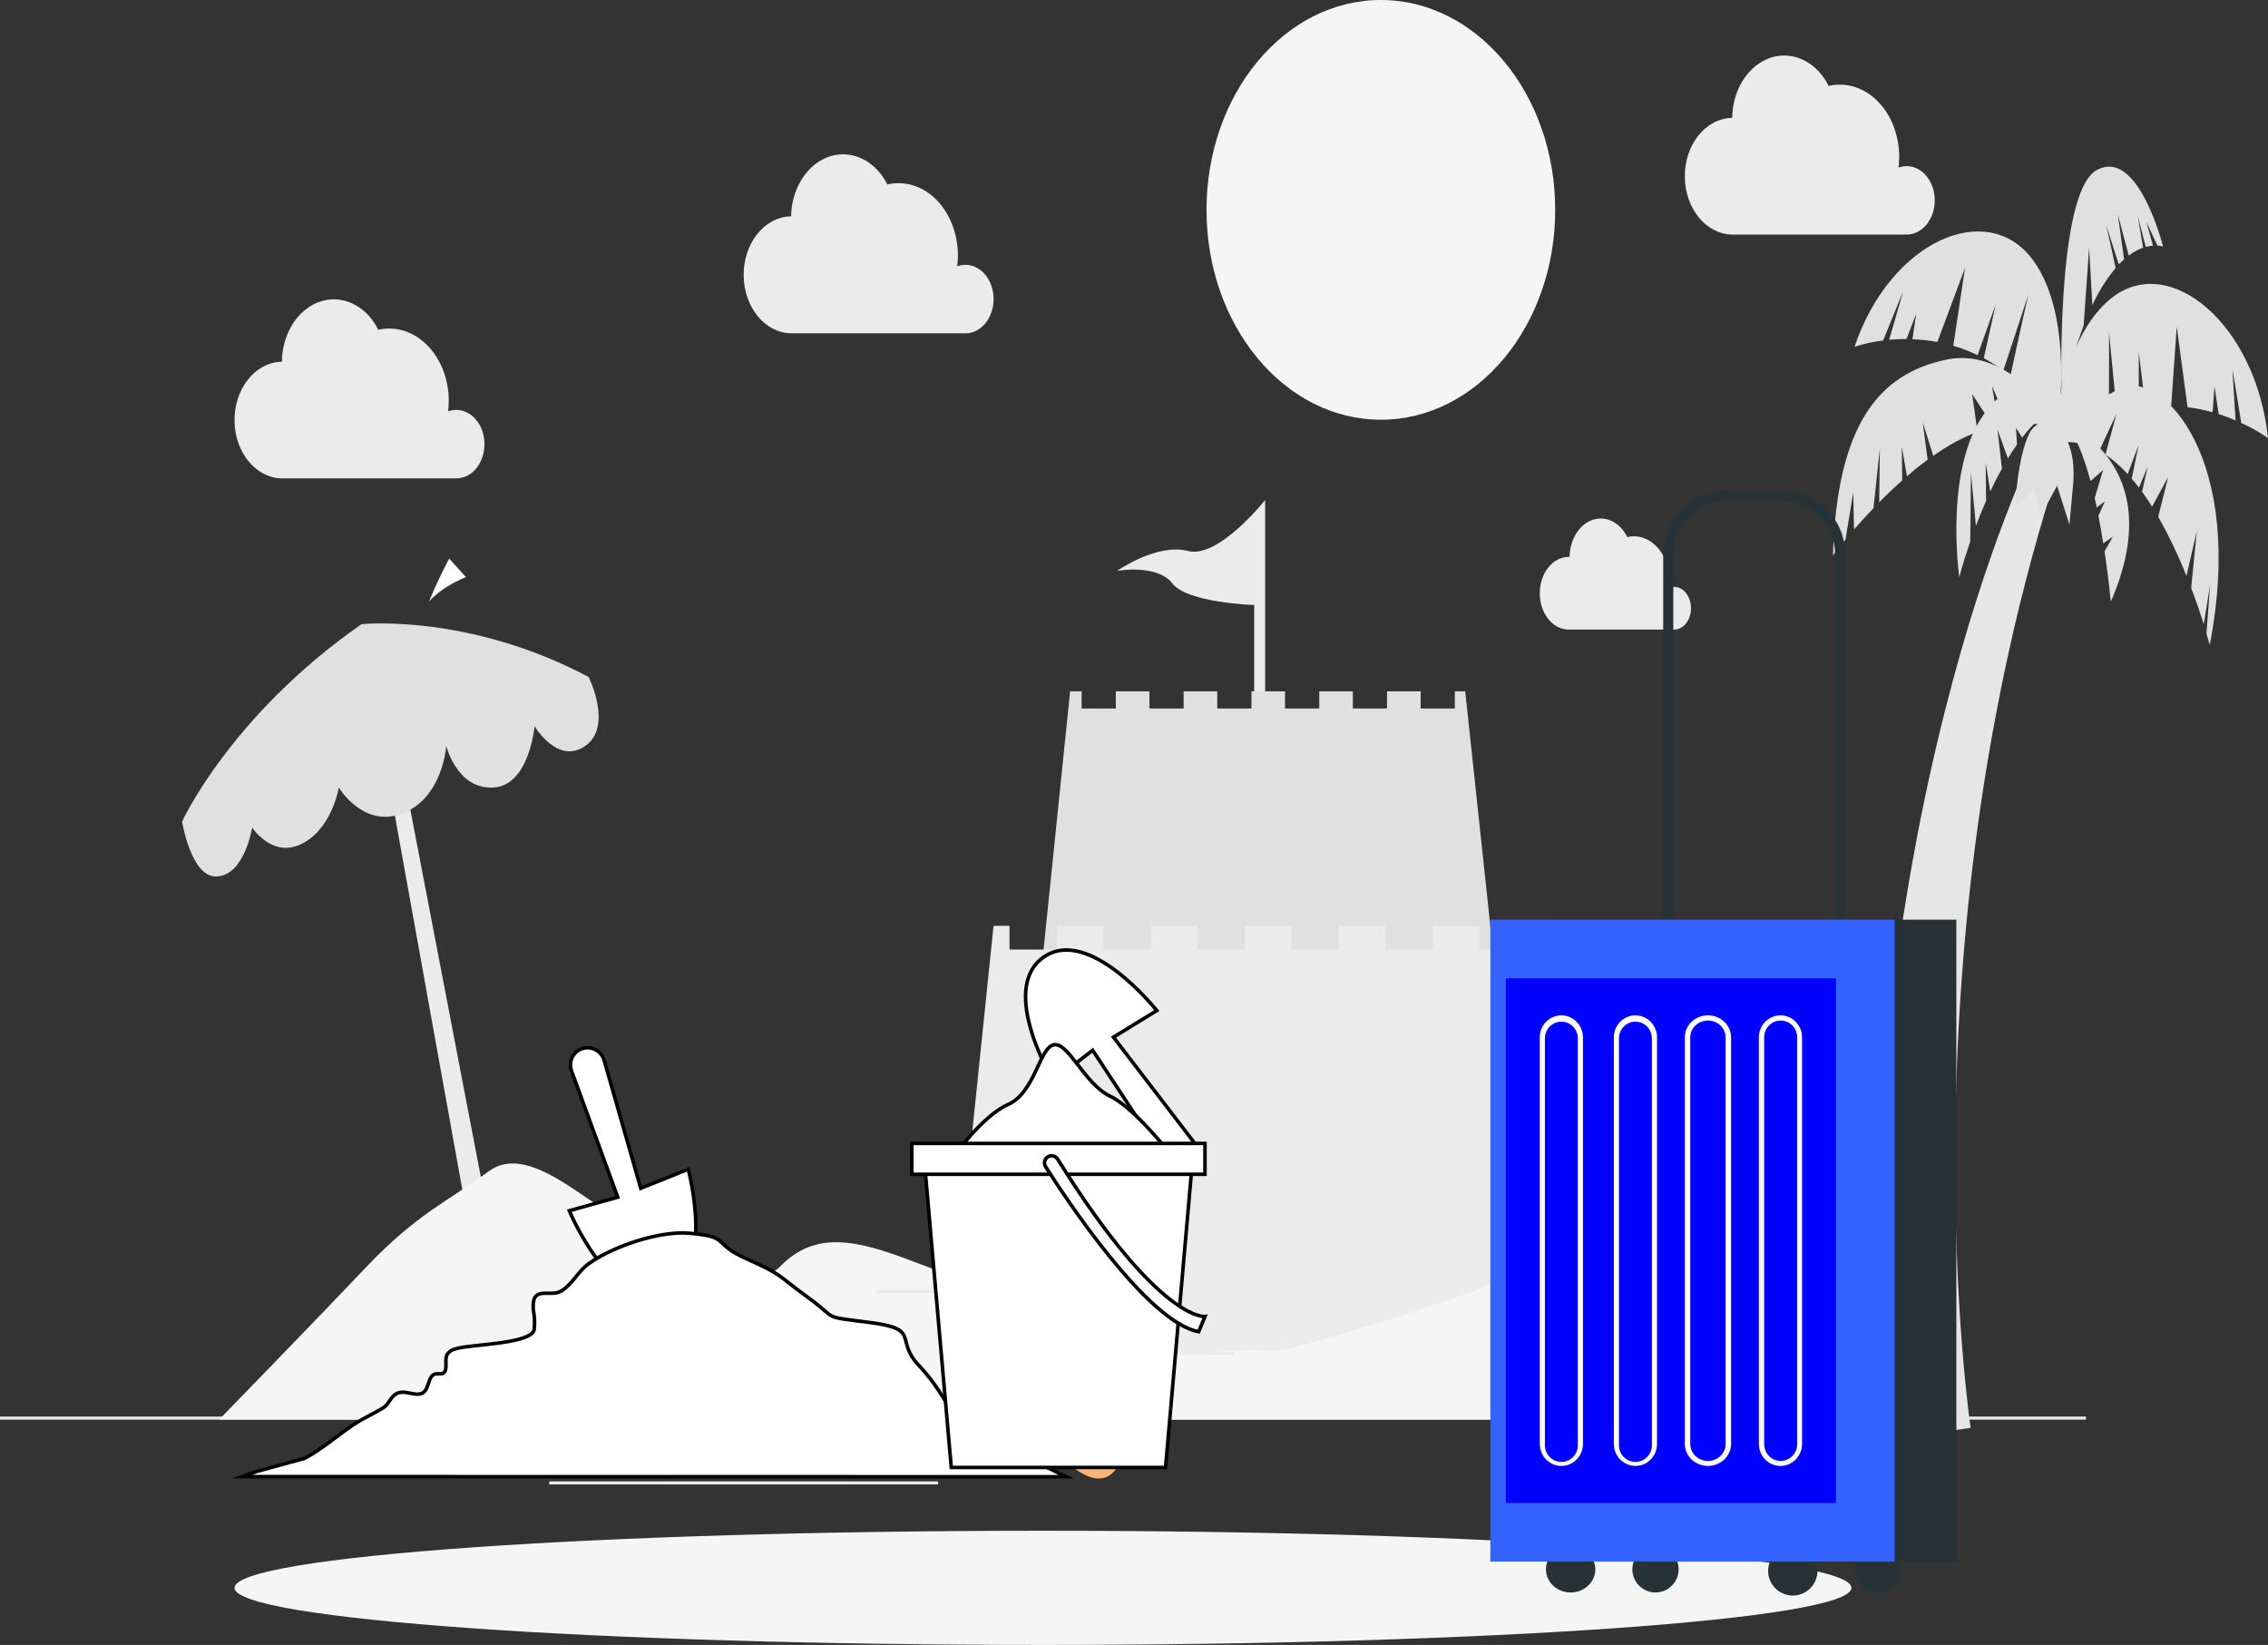 <svg width="735" height="533" xmlns="http://www.w3.org/2000/svg" xmlns:xlink="http://www.w3.org/1999/xlink" xml:space="preserve" overflow="hidden"><rect width="100%" height="100%" fill="#333333" stroke="none"/><defs><clipPath id="clip0"><rect x="1021" y="989" width="735" height="533"/></clipPath></defs><g clip-path="url(#clip0)" transform="translate(-1021 -989)"><path d="M1021 1448 1697 1448 1697 1449 1021 1449Z" fill="#EBEBEB" fill-rule="evenodd"/><path d="M1199 1469 1325 1469 1325 1470 1199 1470Z" fill="#EBEBEB" fill-rule="evenodd"/><path d="M1525 1057C1525 1094.56 1499.7 1125 1468.5 1125 1437.3 1125 1412 1094.56 1412 1057 1412 1019.44 1437.3 989 1468.5 989 1499.7 989 1525 1019.44 1525 1057Z" fill="#F5F5F5" fill-rule="evenodd"/><path d="M1648 1053.9C1648 1047.78 1643.92 1042.82 1638.89 1042.82 1638.01 1042.82 1637.13 1042.98 1636.28 1043.3 1636.41 1042.17 1636.48 1041.03 1636.48 1039.89 1636.5 1026.95 1627.9 1016.45 1617.27 1016.43 1616.04 1016.42 1614.82 1016.56 1613.61 1016.84 1608.77 1007.17 1598.4 1004.1 1590.45 1010 1585.5 1013.66 1582.45 1020.16 1582.36 1027.21L1582.08 1027.21C1573.5 1027.51 1566.75 1036.22 1567.01 1046.66 1567.25 1056.66 1573.86 1064.71 1582.08 1065L1639.19 1065C1644.11 1064.81 1648.01 1059.89 1648 1053.9Z" fill="#EBEBEB" fill-rule="evenodd"/><path d="M1343 1085.92C1343 1079.79 1338.93 1074.82 1333.9 1074.81 1332.99 1074.8 1332.08 1074.96 1331.21 1075.28 1332.79 1062.48 1325.56 1050.54 1315.07 1048.61 1314.09 1048.43 1313.11 1048.34 1312.12 1048.35 1310.93 1048.35 1309.74 1048.49 1308.56 1048.76 1303.67 1039.1 1293.29 1036.11 1285.37 1042.07 1280.51 1045.73 1277.5 1052.14 1277.37 1059.1L1277.09 1059.1C1268.51 1059.41 1261.75 1068.14 1262.01 1078.61 1262.25 1088.64 1268.86 1096.7 1277.09 1097L1334.1 1097C1339.04 1096.87 1342.99 1091.95 1343 1085.92Z" fill="#EBEBEB" fill-rule="evenodd"/><path d="M1178 1132.91C1178 1126.8 1173.93 1121.84 1168.91 1121.83 1168 1121.83 1167.1 1121.98 1166.22 1122.29 1166.36 1121.17 1166.43 1120.04 1166.44 1118.9 1166.41 1105.92 1157.74 1095.42 1147.06 1095.46 1145.89 1095.46 1144.73 1095.59 1143.58 1095.85 1138.75 1086.18 1128.4 1083.11 1120.45 1088.98 1115.49 1092.64 1112.43 1099.16 1112.36 1106.22L1112.07 1106.22C1103.5 1106.53 1096.75 1115.24 1097.01 1125.67 1097.25 1135.67 1103.85 1143.71 1112.07 1144L1169.07 1144C1174.04 1143.9 1178.02 1138.96 1178 1132.91Z" fill="#EBEBEB" fill-rule="evenodd"/><path d="M1569 1186.04C1569 1182.24 1566.55 1179.16 1563.53 1179.16 1563 1179.16 1562.46 1179.26 1561.95 1179.45 1562.87 1171.48 1558.49 1164.08 1552.15 1162.92 1551.6 1162.82 1551.05 1162.77 1550.49 1162.77 1549.78 1162.76 1549.07 1162.85 1548.36 1163.02 1545.42 1157.05 1539.17 1155.21 1534.42 1158.92 1531.51 1161.19 1529.72 1165.15 1529.64 1169.46L1529.36 1169.46C1524.19 1169.46 1520 1174.73 1520 1181.23 1520 1187.73 1524.19 1193 1529.36 1193L1563.62 1193C1566.64 1192.94 1569.04 1189.83 1569 1186.04 1569 1186.04 1569 1186.04 1569 1186.04Z" fill="#EBEBEB" fill-rule="evenodd"/><path d="M1143 1220.13 1179.39 1422 1186 1418.21 1147.78 1219 1143 1220.13Z" fill="#EBEBEB" fill-rule="evenodd"/><path d="M1659.63 1451.67C1659.63 1451.67 1636.89 1298.94 1688 1141.03L1679.99 1135C1679.99 1135 1620.15 1254.46 1628.87 1456Z" fill="#E6E6E6" fill-rule="evenodd"/><path d="M1705.4 1085.48C1724.26 1070.7 1752.17 1094.21 1756 1130.95 1753.23 1129.04 1750.33 1127.4 1747.34 1126.05 1745.88 1116.8 1744.47 1108.63 1744.47 1108.63L1745.48 1125.22C1743.81 1124.5 1742 1123.8 1740.02 1123.17L1738.66 1114.24 1738.04 1122.58C1735.37 1121.83 1732.67 1121.29 1729.94 1120.95L1726.42 1094.84 1724.64 1120.42C1721.85 1120.33 1719.05 1120.48 1716.28 1120.87L1714.12 1103.15 1714.12 1121.22C1711.73 1121.69 1709.37 1122.33 1707.05 1123.17L1704.48 1096.74C1704.48 1096.74 1704.54 1111.6 1704.41 1124.21 1697.73 1127.1 1691.56 1131.44 1686.2 1137L1686 1133.74C1686 1133.74 1688.17 1098.95 1705.4 1085.48Z" fill="#E0E0E0" fill-rule="evenodd"/><path d="M1679.87 1073.31C1665.09 1053.17 1633.54 1067.13 1622 1101.38 1625.04 1100.38 1628.15 1099.7 1631.28 1099.34 1634.66 1090.88 1637.76 1083.42 1637.76 1083.42L1633.23 1099.11C1634.97 1098.95 1636.83 1098.85 1638.84 1098.85L1641.99 1090.7 1640.78 1098.93C1643.48 1099.02 1646.18 1099.31 1648.85 1099.81L1657.81 1075.78 1654.02 1101.05C1656.7 1101.82 1659.33 1102.84 1661.88 1104.08L1667.75 1087.66 1663.9 1105.05C1666.07 1106.23 1668.18 1107.59 1670.2 1109.14L1678.35 1084.43C1678.35 1084.43 1675.07 1098.75 1672.49 1110.95 1678.21 1115.83 1683.14 1121.95 1687.03 1129L1687.93 1125.92C1687.93 1125.92 1693.32 1091.71 1679.87 1073.31Z" fill="#E0E0E0" fill-rule="evenodd"/><path d="M1665.29 1121.45C1679.97 1103.87 1691 1119.17 1691 1119.17 1685.49 1120.93 1680.56 1125.27 1676.32 1130.79L1674.33 1127.61 1674.65 1133.03C1673.63 1134.47 1672.65 1135.98 1671.7 1137.54L1668.33 1128.15 1669.78 1140.86C1668.44 1143.29 1667.11 1145.78 1666 1148.27L1664.52 1138.96 1664.64 1151.3C1663.41 1154.08 1662.31 1156.82 1661.34 1159.39L1659.74 1142.3 1659.52 1164.4C1657.17 1171.22 1655.95 1176 1655.95 1176 1655.95 1176 1650.61 1139.04 1665.29 1121.45Z" fill="#E0E0E0" fill-rule="evenodd"/><path d="M1705.72 1162.91 1702.62 1165.06C1702.16 1162.18 1701.63 1159.17 1701.04 1156.11L1703.15 1151.45 1700.5 1153.43C1700.29 1152.41 1700.06 1151.4 1699.84 1150.38L1702.57 1141.27 1698.47 1144.91C1696.28 1136.68 1693.49 1129.46 1690 1126 1690 1126 1724.51 1139.26 1705.05 1184 1705.05 1184 1704.42 1176.92 1703.04 1167.63Z" fill="#E0E0E0" fill-rule="evenodd"/><path d="M1671.89 1126.47 1666.54 1114.03 1668.76 1126.99C1668.22 1127.09 1667.67 1127.22 1667.12 1127.35L1660.12 1116.7 1661.85 1128.96C1659.45 1129.84 1657.11 1130.9 1654.82 1132.13 1652.32 1133.5 1649.88 1135.02 1647.52 1136.7L1644.1 1125.81 1645.7 1137.99C1643.38 1139.62 1641.12 1141.47 1639 1143.34L1637.31 1133.75 1637.47 1144.67C1634.79 1147.02 1632.3 1149.41 1630 1151.75L1630.21 1134.37 1628.14 1153.67C1625.78 1156.12 1623.65 1158.48 1621.84 1160.57L1621.59 1148.51 1619.08 1163.83C1616.49 1166.99 1615 1169 1615 1169 1616.34 1126.79 1629.73 1110.09 1651.88 1105.5 1674.04 1100.92 1690 1129.09 1690 1129.09 1690 1129.09 1683.12 1125.09 1671.89 1126.47Z" fill="#E0E0E0" fill-rule="evenodd"/><path d="M1737.24 1178.49 1735.19 1191.25C1734.19 1188.1 1732.84 1184.05 1731.1 1179.55L1732.95 1160.98 1729.57 1175.62C1726.93 1168.96 1723.87 1162.56 1720.42 1156.47L1723.63 1143.6 1718.43 1153.15C1717.38 1151.5 1716.3 1149.85 1715.19 1148.34L1717.01 1140.23 1714.19 1147.01C1713.43 1145.99 1712.64 1145.02 1711.84 1144.08L1714.06 1133.27 1710.53 1142.62C1708.33 1140.19 1705.92 1138.07 1703.32 1136.3L1706.91 1123.1 1701.29 1135.08C1697.76 1133.08 1693.9 1132.1 1690 1132.23 1690 1132.23 1696.81 1119.02 1709.33 1114.48 1721.85 1109.94 1748.83 1137.41 1737.12 1198 1737.12 1198 1736.77 1196.63 1736.06 1194.27Z" fill="#E0E0E0" fill-rule="evenodd"/><path d="M1716.59 1060.95 1718.74 1068.6C1717.95 1068.66 1717.16 1068.79 1716.39 1069.01L1713.8 1059.05 1715.52 1069.26C1713.88 1069.85 1712.32 1070.7 1710.87 1071.8L1707.31 1058.36 1709.36 1073.02C1708.79 1073.53 1708.21 1074.09 1707.63 1074.66L1703.6 1062.04 1706.63 1075.83C1703.65 1079.4 1701.11 1083.45 1699.08 1087.88L1698.03 1069.26 1696.25 1094.52C1693.3 1102.42 1690.92 1110.61 1689.13 1119 1689.13 1119 1686.94 1051.69 1700.45 1044.14 1713.96 1036.59 1722 1068.92 1722 1068.92 1721.4 1068.7 1720.78 1068.58 1720.15 1068.55Z" fill="#E0E0E0" fill-rule="evenodd"/><path d="M1692.84 1145.94 1691.66 1159 1687.65 1146.41 1682.3 1156.26 1680.18 1147.09 1674 1153.61C1674 1153.61 1674.76 1136.95 1678.71 1129.34 1682.66 1121.73 1694.51 1127.07 1692.84 1145.94Z" fill="#E0E0E0" fill-rule="evenodd"/><path d="M1431 1239.76 1431 1151C1431 1151 1415.91 1170.15 1405.94 1167.53 1395.97 1164.91 1383 1173.97 1383 1173.97 1383 1173.97 1396.07 1171.69 1400.92 1178.03 1405.78 1184.37 1427.45 1185.04 1427.45 1185.04L1427.45 1243Z" fill="#EBEBEB" fill-rule="evenodd"/><path d="M1495.84 1213 1492.47 1213 1492.47 1218.58 1481.39 1218.58 1481.39 1213 1470.5 1213 1470.5 1218.58 1459.42 1218.58 1459.42 1213 1448.54 1213 1448.54 1218.58 1437.44 1218.58 1437.44 1213 1426.56 1213 1426.56 1218.58 1415.48 1218.58 1415.48 1213 1404.58 1213 1404.58 1218.58 1393.5 1218.58 1393.5 1213 1382.61 1213 1382.61 1218.58 1371.53 1218.58 1371.53 1213 1367.8 1213 1357 1318 1507 1317.25 1495.84 1213Z" fill="#E0E0E0" fill-rule="evenodd"/><path d="M1520.5 1289 1515.84 1289 1515.84 1296.69 1500.48 1296.69 1500.48 1289 1485.39 1289 1485.39 1296.69 1470.01 1296.69 1470.01 1289 1454.92 1289 1454.92 1296.69 1439.55 1296.69 1439.55 1289 1424.46 1289 1424.46 1296.69 1409.08 1296.69 1409.08 1289 1393.99 1289 1393.99 1296.69 1378.61 1296.69 1378.61 1289 1363.52 1289 1363.52 1296.69 1348.16 1296.69 1348.16 1289 1342.98 1289 1328 1434 1536 1432.95 1520.5 1289Z" fill="#EBEBEB" fill-rule="evenodd"/><path d="M1596.72 1417.04C1593.52 1412.65 1590.5 1408.15 1587.15 1403.87 1586.98 1403.66 1586.82 1403.43 1586.68 1403.18 1585.58 1402.31 1584.42 1401.54 1583.23 1400.86 1583.02 1400.78 1582.31 1400.43 1581.6 1400.11 1580.25 1399.51 1578.89 1398.87 1577.54 1398.21 1569.15 1394.1 1561.61 1389.33 1555.27 1381.21 1551.79 1376.77 1549.02 1371.59 1545.43 1367.27 1545.33 1367.42 1544.63 1366.96 1544.29 1366.63L1541.59 1366.2C1540.14 1366.2 1538.68 1366.2 1537.24 1366.32 1535.17 1366.43 1533.1 1366.63 1531.03 1366.86 1522.92 1381.21 1512.79 1400.81 1508.3 1403.4 1501.34 1407.41 1437.19 1428.08 1432.46 1426.82 1427.73 1425.55 1402.97 1428.03 1396.75 1427.75 1390.53 1427.47 1379.27 1424.12 1362.96 1414.98 1346.65 1405.85 1337.75 1405.8 1318.11 1398.18 1298.47 1390.56 1285.31 1387.66 1273.82 1399.38 1262.33 1411.1 1230.77 1386.36 1220.93 1382.84 1211.09 1379.32 1192.28 1359.03 1179.44 1368.49 1166.6 1377.95 1155.92 1382.46 1139.87 1399.38 1123.83 1416.3 1092 1449 1092 1449L1634 1449 1627.77 1435.75C1615.77 1434.86 1604.58 1428.12 1596.72 1417.04Z" fill="#F5F5F5" fill-rule="evenodd"/><path d="M1080 1255.21C1080 1255.21 1095.68 1220.87 1138.16 1191.24 1138.16 1191.24 1172.74 1187.66 1211.78 1208.37 1211.78 1208.37 1219.7 1224.37 1210.7 1230.68 1201.7 1236.99 1194.24 1224.3 1194.24 1224.3 1194.24 1224.3 1192.57 1243.63 1180.8 1244.19 1169.03 1244.74 1165.62 1230.68 1165.62 1230.68 1165.62 1230.68 1164.47 1248.42 1150.45 1252.9 1138.34 1256.84 1130.81 1244.19 1130.81 1244.19 1130.81 1244.19 1128.39 1258.77 1117.5 1262.98 1108.74 1266.34 1102.72 1257.17 1102.72 1257.17 1102.72 1257.17 1100.21 1273 1090.91 1273 1082.92 1273 1080 1255.21 1080 1255.21Z" fill="#E0E0E0" fill-rule="evenodd"/><path d="M1621 1503.5C1621 1513.72 1503.7 1522 1359 1522 1214.3 1522 1097 1513.72 1097 1503.5 1097 1493.28 1214.3 1485 1359 1485 1503.7 1485 1621 1493.28 1621 1503.5Z" fill="#F5F5F5" fill-rule="evenodd"/><path d="M1172 1175.99C1163.17 1179.68 1160 1184 1160 1184 1161.97 1179.19 1164.16 1174.52 1166.56 1170Z" fill="#FFFFFF" fill-rule="evenodd"/><path d="M1349 1427 1421 1427 1421 1428 1349 1428Z" fill="#EBEBEB" fill-rule="evenodd"/><path d="M1305 1407 1347 1407 1347 1408 1305 1408Z" fill="#EBEBEB" fill-rule="evenodd"/><path d="M1209.7 1328.76 1209.7 1328.76C1212.65 1327.83 1215.8 1329.46 1216.73 1332.41 1216.75 1332.46 1216.77 1332.51 1216.78 1332.56L1228.65 1374.03 1244.04 1367.86C1244.04 1367.86 1253.34 1402.43 1235.77 1407.9 1218.69 1413.23 1205.5 1381.31 1205.5 1381.31L1221.2 1376.92 1206.2 1335.96C1205.16 1333.05 1206.67 1329.85 1209.58 1328.8 1209.62 1328.79 1209.66 1328.77 1209.7 1328.76Z" stroke="#000000" stroke-width="1.146" stroke-miterlimit="8" fill="#FFFFFF" fill-rule="evenodd"/><path d="M1366.5 1467.5C1357.91 1463.22 1349.13 1459.18 1346.31 1458.99 1340.28 1458.59 1336.8 1455.89 1332.5 1450.73 1328.19 1445.58 1326.45 1439.61 1318.67 1431.31 1310.89 1423.02 1319.52 1419.68 1303.09 1417.55 1286.66 1415.42 1293.01 1416.76 1282.92 1409.46 1272.82 1402.15 1274.88 1402.17 1263.06 1396.95 1251.23 1391.72 1258.14 1389.75 1244.31 1388.59 1234.76 1387.77 1219.66 1392.82 1211.82 1398.44 1208.34 1400.92 1206.57 1405.02 1203.07 1407.22 1199.21 1409.7 1193.2 1405.02 1193.83 1413.38 1194.25 1415.51 1194.35 1417.7 1194.12 1419.86 1193 1424.55 1173.75 1424.53 1168.86 1426 1167.69 1426.21 1166.64 1426.85 1165.93 1427.8 1164.81 1429.8 1166.5 1433.33 1164.33 1434.06 1163.66 1434.3 1162.89 1434.06 1162.15 1434.17 1159.55 1434.67 1160.22 1439.37 1157.78 1440.44 1155.33 1441.52 1152.51 1439.32 1149.8 1440.44 1147.73 1441.23 1147.03 1444.04 1145.21 1445.16 1142.04 1447.09 1138.77 1448.52 1135.64 1450.58 1130.22 1454.14 1125.53 1458.5 1119.71 1461.55L1104.15 1465.81 1099.5 1467.46Z" stroke="#000000" stroke-width="1.146" stroke-miterlimit="8" fill="#FFFFFF" fill-rule="evenodd"/><path d="M1385.4 1453.74C1385.4 1453.74 1385.77 1464.54 1379.92 1467.42 1374.06 1470.29 1367.56 1463.17 1361.52 1459.32 1355.47 1455.47 1347.62 1452.87 1349.7 1446.21 1351.78 1439.56 1356.48 1451.52 1369.27 1447.17Z" fill="#FFB573" fill-rule="evenodd"/><path d="M4.173 0.26 4.173 0.26C7.106-0.666 10.235 0.959 11.163 3.893 11.178 3.941 11.194 3.991 11.207 4.04L23.004 45.306 38.296 39.168C38.296 39.168 47.537 73.575 30.082 79.015 13.107 84.323 0 52.559 0 52.559L15.598 48.19 0.699 7.426C-0.341 4.531 1.162 1.339 4.059 0.3 4.096 0.286 4.135 0.273 4.173 0.26Z" stroke="#000000" stroke-width="1.146" stroke-miterlimit="8" fill="#FFFFFF" fill-rule="evenodd" transform="matrix(0.596 -0.803 -0.803 -0.596 1404.51 1370.55)"/><path d="M1329.5 1364.5C1329.5 1364.5 1339.05 1350.71 1347.75 1346.85 1356.44 1343 1357.85 1328.34 1362.57 1327.53 1367.29 1326.73 1372.49 1340.25 1380.75 1344.19 1389.01 1348.13 1401.5 1364.41 1401.5 1364.41Z" stroke="#000000" stroke-width="1.146" stroke-miterlimit="8" fill="#FFFFFF" fill-rule="evenodd"/><path d="M1398.72 1464.5 1329.28 1464.5 1320.5 1364.5 1407.5 1364.5 1398.72 1464.5Z" stroke="#000000" stroke-width="1.146" stroke-miterlimit="8" fill="#FFFFFF" fill-rule="evenodd"/><path d="M1316.5 1359.5 1411.5 1359.5 1411.5 1369.5 1316.5 1369.5Z" stroke="#000000" stroke-width="1.146" stroke-miterlimit="8" fill="#FFFFFF" fill-rule="evenodd"/><path d="M1359.9 1367.11C1366.14 1376.95 1392.89 1417.54 1409.46 1420.5L1411.5 1415.58C1411.5 1415.58 1396.66 1417.37 1363.78 1364.63 1363.13 1363.56 1361.77 1363.19 1360.68 1363.78L1360.68 1363.78C1359.56 1364.41 1359.17 1365.83 1359.8 1366.95 1359.83 1367 1359.86 1367.06 1359.9 1367.11Z" stroke="#000000" stroke-width="1.146" stroke-miterlimit="8" fill="#FFFFFF" fill-rule="evenodd"/><path d="M1624.47 1287C1641.33 1287 1655 1287 1655 1287L1655 1495C1655 1495 1641.33 1495 1624.47 1495L1554.53 1495C1537.67 1495 1524 1495 1524 1495L1524 1287C1524 1287 1537.67 1287 1554.53 1287Z" fill="#263238" fill-rule="evenodd"/><path d="M1598.62 1151.33C1608.06 1151.34 1615.71 1159.1 1615.72 1168.66L1615.72 1368.34C1615.71 1377.91 1608.06 1385.66 1598.62 1385.67L1580.38 1385.67C1570.94 1385.66 1563.29 1377.91 1563.28 1368.34L1563.28 1168.66C1563.29 1159.1 1570.94 1151.34 1580.38 1151.33L1598.62 1151.33M1598.62 1148 1580.38 1148C1569.14 1148.03 1560.03 1157.26 1560 1168.66L1560 1368.34C1560.03 1379.74 1569.14 1388.97 1580.38 1389L1598.62 1389C1609.86 1388.97 1618.97 1379.74 1619 1368.34L1619 1168.66C1618.97 1157.26 1609.86 1148.03 1598.62 1148Z" fill="#263238" fill-rule="evenodd"/><path d="M1637 1497.5C1637 1501.64 1633.64 1505 1629.5 1505 1625.36 1505 1622 1501.64 1622 1497.5 1622 1493.36 1625.36 1490 1629.5 1490 1633.64 1490 1637 1493.36 1637 1497.5Z" fill="#263238" fill-rule="evenodd"/><path d="M1610 1497.89C1610.06 1502.3 1606.53 1505.94 1602.11 1506 1597.7 1506.06 1594.06 1502.53 1594 1498.12 1593.94 1493.7 1597.47 1490.06 1601.89 1490 1601.9 1490 1601.92 1490 1601.94 1490 1606.34 1489.97 1609.94 1493.49 1610 1497.89Z" fill="#263238" fill-rule="evenodd"/><path d="M1565 1497.5C1565 1501.64 1561.64 1505 1557.5 1505 1553.36 1505 1550 1501.64 1550 1497.5 1550 1493.36 1553.36 1490 1557.5 1490 1561.64 1490.01 1564.99 1493.36 1565 1497.5Z" fill="#263238" fill-rule="evenodd"/><path d="M1538 1497.5C1538 1501.64 1534.42 1505 1530 1505 1525.58 1505 1522 1501.64 1522 1497.5 1522 1493.36 1525.58 1490 1530 1490 1534.42 1490 1538 1493.36 1538 1497.5Z" fill="#263238" fill-rule="evenodd"/><path d="M1604.47 1287C1621.33 1287 1635 1287 1635 1287L1635 1495C1635 1495 1621.33 1495 1604.47 1495L1534.53 1495C1517.67 1495 1504 1495 1504 1495L1504 1287C1504 1287 1517.67 1287 1534.53 1287Z" fill="#407BFF" fill-rule="evenodd"/><path d="M1604.47 1287C1621.33 1287 1635 1287 1635 1287L1635 1495C1635 1495 1621.33 1495 1604.47 1495L1534.53 1495C1517.67 1495 1504 1495 1504 1495L1504 1287C1504 1287 1517.67 1287 1534.53 1287Z" fill="#0000FF" fill-rule="evenodd" fill-opacity="0.2"/><path d="M1591.07 1306C1604.84 1306 1616 1306 1616 1306L1616 1476C1616 1476 1604.84 1476 1591.07 1476L1533.93 1476C1520.16 1476 1509 1476 1509 1476L1509 1306C1509 1306 1520.16 1306 1533.93 1306Z" fill="#0000FF" fill-rule="evenodd"/><path d="M1527.01 1464C1523.15 1463.99 1520.02 1460.81 1520.01 1456.88L1520.01 1325.48C1519.81 1321.55 1522.78 1318.21 1526.64 1318.01 1530.5 1317.81 1533.79 1320.83 1533.99 1324.75 1534 1324.99 1534 1325.24 1533.99 1325.48L1533.99 1456.94C1533.96 1460.84 1530.85 1463.99 1527.01 1464ZM1527.01 1320.04C1524.05 1320.04 1521.66 1322.47 1521.66 1325.48L1521.66 1456.94C1521.49 1459.94 1523.74 1462.51 1526.69 1462.69 1529.64 1462.86 1532.17 1460.58 1532.34 1457.58 1532.35 1457.36 1532.35 1457.15 1532.34 1456.94L1532.34 1325.48C1532.35 1322.49 1529.97 1320.05 1527.03 1320.04 1527.02 1320.04 1527.01 1320.04 1527.01 1320.04Z" fill="#FFFFFF" fill-rule="evenodd"/><path d="M1598.07 1464C1594.2 1464.03 1591.04 1460.86 1591 1456.92L1591 1325.13C1591 1321.19 1594.13 1318 1598 1318 1601.87 1318 1605 1321.19 1605 1325.13L1605 1456.92C1604.96 1460.81 1601.89 1463.95 1598.07 1464ZM1598.07 1319.68C1595.12 1319.68 1592.72 1322.12 1592.72 1325.13L1592.72 1456.92C1592.72 1459.93 1595.12 1462.38 1598.07 1462.38 1601.03 1462.38 1603.42 1459.93 1603.42 1456.92L1603.42 1325.13C1603.42 1322.12 1601.03 1319.68 1598.07 1319.68Z" fill="#FFFFFF" fill-rule="evenodd"/><path d="M1574.5 1464C1570.36 1463.99 1567.01 1460.8 1567 1456.87L1567 1325.13C1567 1321.19 1570.36 1318 1574.5 1318 1578.64 1318 1582 1321.19 1582 1325.13L1582 1456.92C1581.96 1460.84 1578.62 1463.99 1574.5 1464ZM1574.5 1319.68C1571.33 1319.68 1568.77 1322.12 1568.77 1325.13L1568.77 1456.92C1568.77 1459.93 1571.33 1462.38 1574.5 1462.38 1577.67 1462.38 1580.23 1459.93 1580.23 1456.92L1580.23 1325.13C1580.23 1322.12 1577.67 1319.68 1574.5 1319.68Z" fill="#FFFFFF" fill-rule="evenodd"/><path d="M1551.01 1464C1547.15 1463.99 1544.02 1460.81 1544.01 1456.88L1544.01 1325.48C1543.81 1321.55 1546.78 1318.21 1550.64 1318.01 1554.5 1317.81 1557.79 1320.83 1557.99 1324.75 1558 1324.99 1558 1325.24 1557.99 1325.48L1557.99 1456.94C1557.96 1460.84 1554.85 1463.99 1551.01 1464ZM1551.01 1320.04C1548.05 1320.04 1545.66 1322.47 1545.66 1325.48L1545.66 1456.94C1545.49 1459.94 1547.74 1462.51 1550.69 1462.69 1553.64 1462.86 1556.17 1460.58 1556.34 1457.58 1556.35 1457.36 1556.35 1457.15 1556.34 1456.94L1556.34 1325.48C1556.35 1322.49 1553.97 1320.05 1551.03 1320.04 1551.02 1320.04 1551.01 1320.04 1551.01 1320.04Z" fill="#FFFFFF" fill-rule="evenodd"/></g></svg>